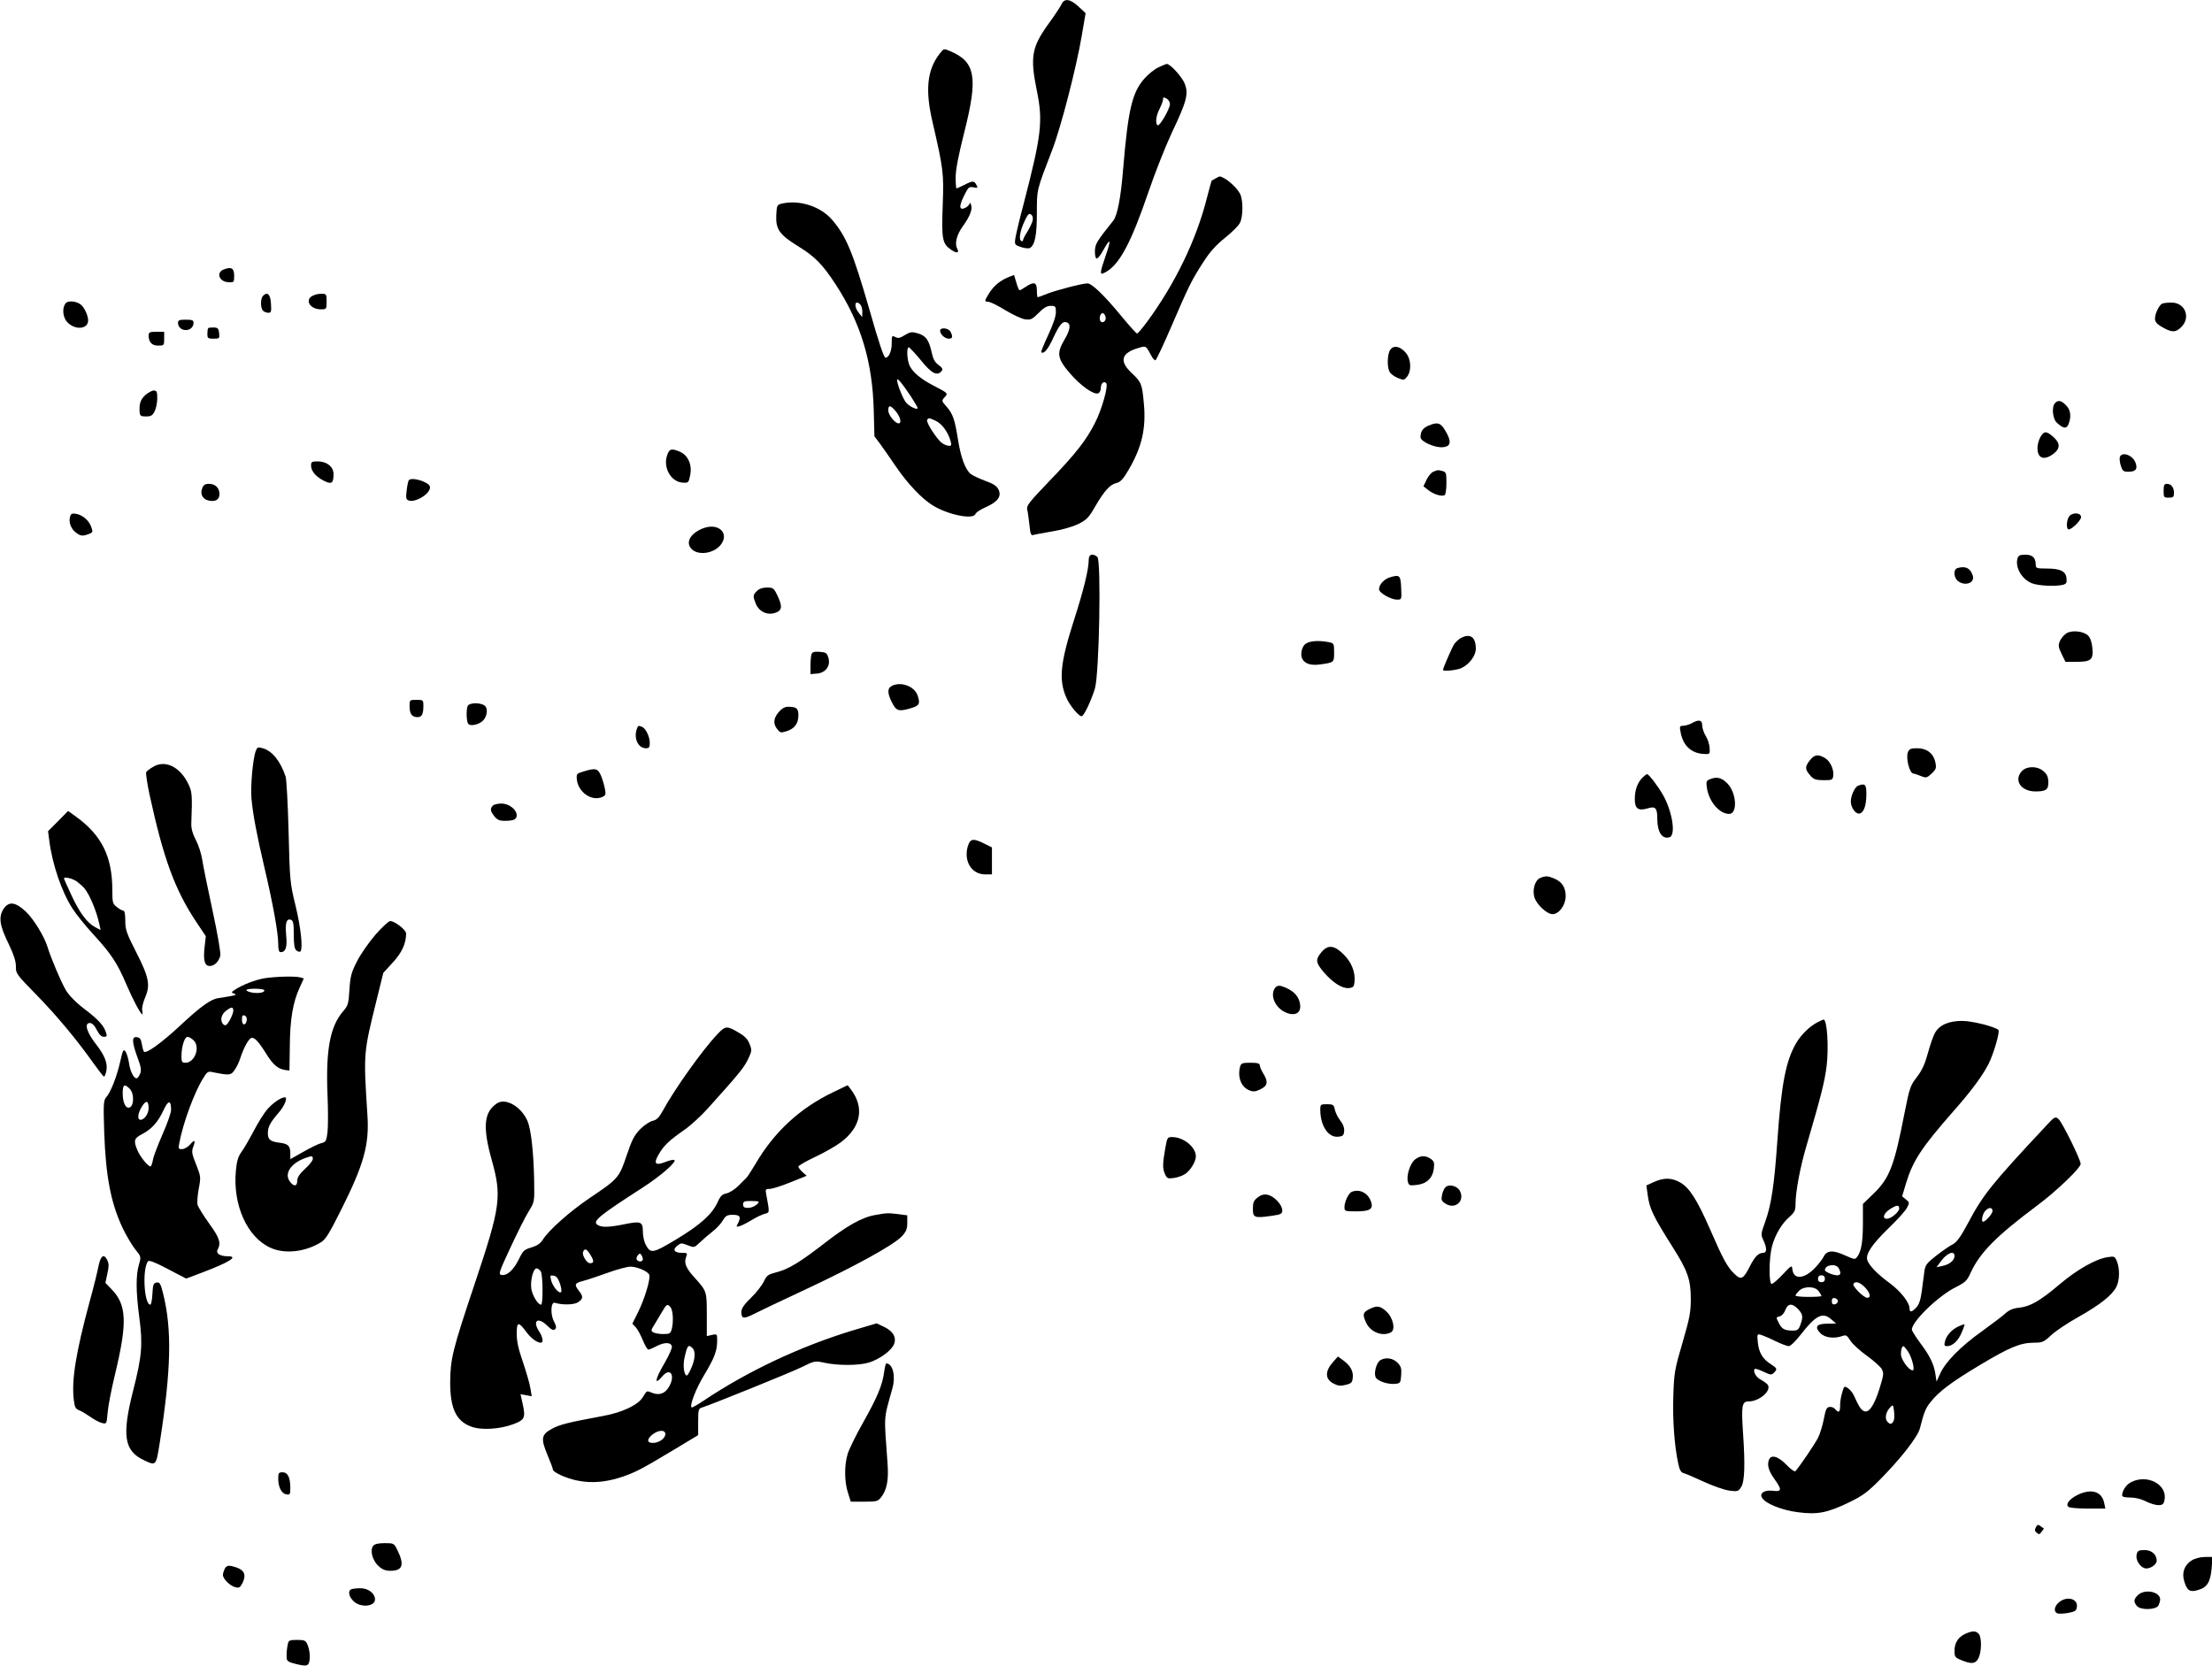  <svg version="1.0" xmlns="http://www.w3.org/2000/svg"
 width="1280pt" height="964pt" viewBox="0 0 1280 964"
 preserveAspectRatio="xMidYMid meet"><g transform="translate(0,964) scale(0.1,-0.1)"
fill="#000000" stroke="none">
<path d="M6142 9614 c-7 -14 -41 -66 -77 -115 -95 -133 -105 -189 -65 -385 36
-176 27 -255 -78 -659 -22 -82 -42 -168 -46 -191 -6 -40 -5 -41 33 -54 21 -7
44 -9 51 -5 29 18 40 75 40 202 0 139 -3 127 89 366 50 129 141 482 171 662
l22 129 -41 38 c-48 45 -83 50 -99 12z m-167 -1252 c-3 -13 -17 -41 -30 -63
-14 -21 -25 -43 -25 -49 0 -6 -5 -8 -11 -4 -15 9 -6 60 21 117 19 39 25 45 37
35 9 -7 12 -20 8 -36z"/>
<path d="M5435 9326 c-70 -92 -82 -208 -39 -391 64 -278 66 -297 59 -487 -7
-191 -2 -218 47 -252 34 -24 51 -21 37 5 -16 30 -3 80 32 129 42 58 58 100 48
125 -4 11 -8 15 -8 8 -1 -7 -10 -17 -22 -24 -38 -20 -42 4 -12 65 26 53 30 57
56 52 25 -5 27 -4 17 14 -13 25 -21 25 -70 0 -22 -11 -42 -20 -45 -20 -3 0 -5
29 -5 64 0 44 16 126 50 261 81 320 65 408 -84 470 -35 15 -35 15 -61 -19z"/>
<path d="M6705 9251 c-23 -10 -60 -40 -83 -66 -71 -81 -94 -178 -123 -525 -13
-162 -33 -267 -57 -297 -96 -120 -105 -135 -106 -175 -1 -23 4 -43 9 -44 6 -2
23 18 38 46 43 77 49 68 16 -27 -38 -112 -38 -119 2 -96 79 45 146 173 246
466 36 106 96 257 133 337 88 185 98 226 76 285 -15 39 -84 115 -104 115 -4 0
-25 -9 -47 -19z m65 -213 c0 -27 -59 -130 -71 -123 -15 10 -10 54 11 95 11 22
20 46 20 55 0 13 4 14 20 5 11 -6 20 -20 20 -32z"/>
<path d="M7035 8608 c-11 -6 -21 -12 -23 -13 -2 -2 -14 -46 -28 -100 -61 -243
-185 -498 -346 -717 -28 -38 -54 -68 -58 -68 -5 0 -46 46 -93 103 -97 118
-169 187 -194 187 -30 0 -176 -38 -231 -59 -29 -12 -55 -21 -57 -21 -3 0 -5
18 -5 40 0 47 -17 52 -65 20 -16 -11 -32 -20 -35 -20 -3 0 -12 20 -19 45 l-13
44 -35 -14 c-48 -20 -84 -51 -110 -93 -28 -46 -28 -47 -1 -49 11 -1 55 -23 97
-49 42 -25 92 -49 113 -52 33 -4 41 0 78 37 29 30 49 41 70 41 28 0 30 -3 30
-37 0 -24 -17 -73 -45 -133 -24 -51 -42 -96 -40 -98 14 -14 40 17 69 81 37 79
55 101 80 91 24 -9 19 -43 -14 -99 -47 -79 -42 -110 31 -195 63 -73 138 -126
164 -116 8 3 15 16 15 30 0 28 17 43 31 29 14 -14 -24 -150 -64 -229 -51 -101
-110 -177 -263 -336 -119 -124 -135 -144 -130 -167 4 -14 9 -54 13 -89 5 -51
9 -62 22 -58 9 3 59 12 111 21 55 9 118 27 150 43 48 24 60 36 98 102 53 91
86 127 123 135 22 5 38 22 68 73 78 132 104 242 90 387 -10 113 -14 123 -70
176 -75 70 -61 118 44 147 40 11 37 13 73 -53 6 -11 15 -20 20 -20 4 0 47 90
94 200 101 234 115 263 185 371 37 58 74 98 124 138 39 31 78 70 86 86 19 37
19 132 1 168 -16 31 -61 74 -93 91 -26 13 -23 13 -48 -1z m-637 -805 c4 -24
-24 -39 -32 -17 -7 19 4 46 18 41 6 -2 12 -13 14 -24z"/>
<path d="M4525 8462 c-29 -7 -30 -10 -33 -67 -4 -82 19 -114 128 -181 96 -59
140 -104 215 -219 146 -223 214 -448 221 -730 l4 -150 34 -45 c18 -25 57 -81
87 -125 71 -105 155 -193 220 -232 89 -53 230 -81 243 -48 3 9 30 27 60 40 70
31 93 63 74 102 -10 21 -29 33 -78 51 -35 13 -73 31 -84 40 -31 27 -56 96 -72
195 -19 120 -30 152 -66 193 -30 34 -30 35 -12 55 21 23 22 23 -67 69 -69 36
-115 74 -134 111 -16 30 -21 109 -6 109 4 0 36 -34 70 -75 62 -77 94 -93 120
-62 8 10 4 19 -18 35 -22 16 -32 35 -40 74 -16 71 -33 95 -80 109 -35 10 -43
9 -75 -10 -28 -18 -39 -20 -56 -11 -19 10 -20 8 -20 -39 0 -43 -17 -81 -36
-81 -9 0 -39 87 -94 282 -95 328 -133 421 -215 516 -67 78 -189 117 -290 94z
m453 -584 c7 -7 12 -26 12 -42 l-1 -31 -19 24 c-31 37 -24 81 8 49z m293 -532
c21 -33 39 -63 39 -67 0 -15 -53 11 -69 34 -18 24 -49 104 -50 127 -1 18 25
-12 80 -94z m-87 -87 c26 -31 35 -69 16 -69 -21 0 -60 49 -60 75 0 33 13 32
44 -6z m232 -55 c35 -17 69 -63 84 -114 7 -25 6 -30 -8 -30 -10 0 -28 7 -41
16 -29 21 -94 121 -86 134 8 13 11 13 51 -6z"/>
<path d="M1293 8080 c-44 -18 -24 -71 28 -73 33 -2 34 -1 34 38 0 44 -17 53
-62 35z"/>
<path d="M1522 7928 c-15 -15 -16 -70 0 -86 7 -7 20 -12 31 -12 16 0 18 7 15
52 -3 55 -20 72 -46 46z"/>
<path d="M1803 7925 c-39 -27 -5 -75 54 -75 32 0 33 1 33 45 0 44 -1 45 -33
45 -18 0 -42 -7 -54 -15z"/>
<path d="M380 7885 c-22 -27 -17 -81 9 -109 45 -48 121 -42 121 10 0 28 -22
75 -42 91 -26 21 -74 25 -88 8z"/>
<path d="M12512 7883 c-17 -7 -42 -57 -42 -87 0 -17 10 -30 35 -45 61 -36 83
-37 116 -5 59 56 23 145 -58 143 -21 0 -44 -3 -51 -6z"/>
<path d="M1030 7772 c0 -24 19 -42 45 -42 26 0 45 18 45 42 0 15 -8 18 -45 18
-37 0 -45 -3 -45 -18z"/>
<path d="M1205 7741 c-3 -2 -5 -17 -5 -33 0 -25 3 -28 36 -28 34 0 35 1 32 32
-3 27 -7 32 -31 33 -15 0 -30 -1 -32 -4z"/>
<path d="M5440 7726 c0 -21 28 -46 51 -46 21 0 24 12 9 41 -13 22 -60 26 -60
5z"/>
<path d="M860 7699 c0 -39 19 -59 55 -59 34 0 35 1 35 40 l0 40 -45 0 c-39 0
-45 -3 -45 -21z"/>
<path d="M8045 7616 c-17 -24 -20 -98 -4 -128 6 -11 27 -27 47 -35 35 -14 37
-14 54 7 27 34 24 102 -7 138 -32 39 -71 46 -90 18z"/>
<path d="M840 7353 c-28 -27 -35 -49 -32 -100 2 -19 8 -23 37 -23 28 0 37 5
50 30 8 16 15 49 15 75 0 38 -3 45 -20 45 -11 0 -33 -12 -50 -27z"/>
<path d="M11892 7308 c-21 -21 -15 -92 11 -115 37 -34 56 -36 67 -7 17 44 12
83 -15 109 -27 28 -45 31 -63 13z"/>
<path d="M8264 7176 c-31 -14 -44 -33 -44 -66 0 -25 82 -62 129 -58 47 4 52
32 16 93 -28 49 -46 55 -101 31z"/>
<path d="M11807 7111 c-9 -16 -17 -44 -17 -63 0 -62 39 -75 94 -33 40 31 38
63 -6 100 -38 32 -50 31 -71 -4z"/>
<path d="M3860 7004 c-24 -72 24 -154 92 -157 32 -2 33 0 42 44 12 60 -13 115
-60 135 -50 21 -61 17 -74 -22z"/>
<path d="M12267 6996 c-3 -8 -1 -30 5 -50 10 -31 15 -36 43 -36 43 0 56 15 43
51 -15 44 -78 68 -91 35z"/>
<path d="M1800 6947 c0 -33 26 -64 72 -88 47 -24 58 -17 58 38 0 42 -39 73
-91 73 -34 0 -39 -3 -39 -23z"/>
<path d="M8294 6910 c-11 -4 -29 -25 -39 -46 l-18 -38 29 -23 c31 -24 77 -38
94 -28 5 3 10 35 10 69 0 58 -2 64 -22 70 -28 7 -28 7 -54 -4z"/>
<path d="M2365 6860 c-3 -5 -9 -32 -12 -60 -5 -40 -3 -51 11 -56 40 -15 130
41 124 79 -4 28 -109 60 -123 37z"/>
<path d="M1170 6814 c-13 -32 2 -62 35 -70 40 -10 65 4 65 36 0 37 -24 60 -61
60 -22 0 -32 -6 -39 -26z"/>
<path d="M12520 6800 c0 -38 2 -40 30 -40 26 0 30 4 30 28 0 32 -16 52 -42 52
-14 0 -18 -8 -18 -40z"/>
<path d="M406 6652 c-10 -31 3 -70 31 -92 29 -23 41 -24 77 -10 23 8 24 12 15
38 -13 39 -48 70 -86 78 -25 5 -32 2 -37 -14z"/>
<path d="M11976 6655 c-16 -17 -22 -70 -8 -78 12 -8 70 46 74 68 4 26 -42 33
-66 10z"/>
<path d="M4075 6585 c-77 -27 -111 -82 -74 -121 39 -42 135 -27 173 28 45 64
-16 121 -99 93z"/>
<path d="M6300 6400 c0 -55 -30 -177 -86 -351 -79 -246 -88 -343 -44 -445 20
-48 78 -116 91 -108 16 9 56 97 75 160 25 85 37 742 14 761 -28 23 -50 16 -50
-17z"/>
<path d="M11675 6410 c-16 -51 23 -121 82 -145 36 -15 139 -20 181 -9 19 5 23
12 20 38 -4 40 -35 56 -115 56 -57 0 -63 2 -63 21 0 41 -18 59 -60 59 -30 0
-40 -4 -45 -20z"/>
<path d="M11328 6353 c-27 -7 -23 -58 4 -77 42 -30 96 -8 84 32 -14 44 -41 58
-88 45z"/>
<path d="M8043 6299 c-34 -10 -63 -42 -63 -69 0 -21 69 -60 104 -60 27 0 27 0
24 67 -3 74 -8 79 -65 62z"/>
<path d="M4380 6220 c-24 -24 -24 -30 -6 -75 22 -51 78 -71 127 -45 25 14 24
39 -3 95 -20 42 -25 45 -60 45 -25 0 -45 -7 -58 -20z"/>
<path d="M11959 5976 c-14 -9 -32 -29 -39 -45 -11 -26 -9 -36 10 -76 l22 -45
62 0 c86 0 100 12 94 79 -3 34 -12 60 -25 73 -26 25 -90 33 -124 14z"/>
<path d="M8452 5947 c-12 -7 -28 -22 -36 -33 -12 -16 -66 -141 -66 -151 0 -10
85 -1 109 12 46 23 81 72 81 111 0 68 -33 91 -88 61z"/>
<path d="M7550 5910 c-12 -12 -20 -33 -20 -55 0 -47 42 -70 109 -60 81 11 81
11 81 69 0 52 -1 54 -31 60 -63 12 -118 7 -139 -14z"/>
<path d="M4696 5855 c-3 -9 -6 -39 -6 -66 l0 -50 37 3 c50 4 80 44 67 90 -9
30 -14 33 -51 36 -30 2 -42 -1 -47 -13z"/>
<path d="M5158 5669 c-24 -13 -23 -43 4 -95 24 -49 40 -53 110 -32 48 14 54
26 38 73 -18 55 -101 84 -152 54z"/>
<path d="M2370 5552 c0 -43 14 -62 46 -62 25 0 34 17 34 66 0 33 -1 34 -40 34
-40 0 -40 0 -40 -38z"/>
<path d="M2706 5554 c-9 -23 -7 -87 3 -102 10 -16 57 -7 83 15 27 24 34 74 12
90 -26 19 -90 17 -98 -3z"/>
<path d="M4506 5519 c-31 -36 -33 -68 -8 -99 17 -21 21 -22 55 -11 46 15 67
45 67 92 0 40 -11 49 -60 49 -19 0 -36 -10 -54 -31z"/>
<path d="M9790 5455 c-14 -8 -36 -14 -49 -15 -21 0 -23 -3 -16 -37 14 -78 61
-121 132 -126 38 -2 38 -2 36 35 -1 20 -11 51 -23 70 -11 18 -20 45 -20 61 0
31 -20 35 -60 12z"/>
<path d="M3686 5424 c-21 -55 6 -114 52 -114 18 0 22 6 22 30 0 37 -23 85 -45
94 -22 8 -22 8 -29 -10z"/>
<path d="M1480 5294 c-17 -43 -31 -206 -25 -274 9 -97 32 -216 75 -400 49
-207 80 -379 80 -442 0 -34 4 -48 14 -48 29 0 39 28 32 98 -7 71 2 99 28 89
13 -5 16 -22 16 -85 0 -59 4 -83 15 -92 9 -7 19 -10 23 -6 16 16 3 138 -28
266 -32 130 -33 145 -40 425 -4 160 -12 304 -17 320 -30 90 -77 149 -132 165
-29 8 -33 6 -41 -16z"/>
<path d="M11040 5286 c-12 -32 9 -118 30 -122 8 -1 29 -8 46 -15 30 -12 34
-11 62 15 26 25 28 32 21 65 -11 52 -50 81 -105 81 -38 0 -46 -4 -54 -24z"/>
<path d="M10473 5240 c-29 -36 -29 -52 1 -86 20 -24 31 -28 77 -29 49 0 54 2
57 23 6 38 -17 87 -47 105 -40 24 -62 21 -88 -13z"/>
<path d="M884 5201 c-18 -10 -35 -24 -38 -29 -3 -6 5 -63 19 -129 81 -372 147
-553 272 -740 l54 -81 -7 -61 c-9 -79 0 -111 30 -111 27 0 52 25 61 60 3 15
-15 121 -45 260 -28 129 -55 263 -60 296 -5 34 -22 85 -37 114 -19 36 -27 67
-26 94 6 162 5 183 -16 227 -48 102 -137 145 -207 100z"/>
<path d="M11700 5178 c-49 -53 -6 -118 79 -118 62 0 75 11 74 57 -1 27 -8 44
-28 60 -35 31 -96 31 -125 1z"/>
<path d="M3375 5175 c-38 -11 -40 -14 -37 -46 8 -74 86 -128 147 -101 20 9 22
15 15 49 -4 21 -14 55 -23 76 -18 41 -32 44 -102 22z"/>
<path d="M9502 5138 c-28 -31 -42 -71 -42 -123 0 -55 20 -69 74 -53 45 14 56
3 56 -58 0 -80 28 -122 71 -109 38 12 16 150 -38 245 -31 54 -82 120 -92 120
-4 0 -17 -10 -29 -22z"/>
<path d="M9893 5130 c-19 -8 -21 -14 -16 -47 11 -81 72 -153 129 -153 50 0 43
123 -11 177 -34 34 -61 40 -102 23z"/>
<path d="M10752 5093 c-19 -7 -42 -58 -42 -91 0 -38 31 -78 54 -69 23 9 36 49
36 113 0 55 -8 63 -48 47z"/>
<path d="M2852 4978 c-17 -17 -15 -32 9 -62 16 -20 29 -26 59 -26 52 0 70 8
70 32 0 33 -45 68 -88 68 -21 0 -43 -5 -50 -12z"/>
<path d="M336 4888 l-58 -58 7 -53 c17 -137 72 -298 134 -394 21 -33 75 -100
120 -149 105 -114 140 -168 192 -290 38 -89 83 -174 93 -174 2 0 1 11 -1 24
-3 13 5 46 17 74 31 72 22 117 -53 264 -55 108 -62 128 -62 180 0 36 -4 58
-11 58 -6 0 -23 9 -38 21 -24 19 -26 26 -26 98 0 194 -62 318 -210 425 l-46
33 -58 -59z m110 -350 c16 -13 35 -29 42 -38 31 -37 70 -131 87 -208 l7 -34
-30 16 c-47 24 -91 83 -138 184 -24 52 -44 96 -44 98 0 13 52 0 76 -18z"/>
<path d="M5599 4738 c-22 -85 25 -158 102 -158 l39 0 0 78 0 78 -44 22 c-66
33 -83 30 -97 -20z"/>
<path d="M8914 4560 c-32 -12 -49 -71 -34 -115 14 -42 72 -95 104 -95 38 0 76
53 76 104 0 50 -21 83 -66 102 -38 16 -50 16 -80 4z"/>
<path d="M19 4378 c-28 -46 -21 -95 31 -200 30 -63 42 -100 42 -130 -1 -41 3
-47 117 -163 118 -121 232 -257 332 -398 30 -42 57 -77 61 -77 4 0 10 16 14
36 7 41 -10 85 -55 144 -59 74 -76 130 -41 130 13 0 27 -14 40 -40 14 -27 27
-40 41 -40 17 0 19 4 13 23 -12 41 -45 77 -124 137 -48 36 -89 78 -107 107
-27 44 -89 190 -108 253 -18 60 -81 163 -126 205 -61 57 -99 61 -130 13z"/>
<path d="M2170 4228 c-39 -46 -87 -115 -106 -155 -31 -60 -37 -84 -42 -160 -5
-82 -7 -91 -38 -127 -74 -87 -99 -222 -89 -477 4 -91 4 -191 0 -222 -6 -50
-10 -56 -35 -62 -15 -3 -62 -26 -104 -50 l-76 -43 0 31 c0 46 -12 58 -61 64
-55 7 -69 18 -69 55 0 37 13 61 60 116 36 40 57 92 38 92 -21 0 -67 -31 -99
-67 -19 -21 -55 -78 -81 -128 -26 -49 -58 -105 -72 -123 -18 -25 -26 -52 -31
-106 -19 -200 66 -388 203 -448 82 -36 198 -23 289 33 28 17 49 52 117 188
132 263 164 378 152 550 -23 359 -23 356 53 663 l39 158 54 59 c53 57 78 111
78 169 0 21 -66 72 -92 72 -9 0 -49 -37 -88 -82z m-360 -1295 c0 -9 -20 -35
-45 -57 -32 -30 -45 -50 -45 -69 0 -35 -22 -35 -45 -1 -30 45 10 103 90 132
42 15 45 14 45 -5z"/>
<path d="M7646 4129 c-35 -42 -33 -60 15 -116 53 -61 105 -94 144 -91 26 3 30
8 33 35 6 56 -17 115 -63 160 -54 54 -91 58 -129 12z"/>
<path d="M1531 3979 c-54 -9 -126 -37 -171 -66 -23 -15 -23 -17 -5 -23 20 -8
11 -10 -91 -26 -45 -6 -104 -49 -227 -164 -105 -97 -191 -159 -204 -146 -3 3
-9 23 -12 43 -5 29 -11 39 -29 41 -30 5 -29 -27 3 -116 21 -55 24 -74 16 -95
-6 -15 -15 -27 -21 -27 -17 0 -38 43 -44 91 -4 26 -13 54 -20 64 -12 16 -15 9
-31 -61 -19 -84 -55 -177 -82 -206 -14 -16 -15 -41 -10 -200 9 -255 38 -408
106 -553 21 -44 54 -100 73 -124 35 -43 35 -43 22 -89 -18 -60 -18 -156 2
-305 21 -157 15 -226 -35 -422 -67 -263 -53 -352 64 -406 68 -32 68 -32 89 99
67 427 72 660 19 870 -14 55 -19 63 -37 60 -18 -3 -21 -11 -24 -65 -2 -35 -7
-63 -12 -63 -37 0 -48 216 -12 252 6 6 46 -10 114 -46 l105 -55 93 35 c156 59
212 94 150 94 -48 0 -73 17 -60 40 20 37 10 68 -50 150 -33 46 -63 95 -67 108
-3 13 0 55 7 93 13 67 12 71 -15 140 -25 62 -27 75 -17 102 15 40 9 45 -19 13
-12 -14 -33 -26 -46 -26 -20 0 -22 3 -16 33 22 118 88 297 138 376 24 40 29
43 58 36 95 -19 103 -18 124 12 11 15 26 46 33 68 19 59 47 112 64 118 17 7
42 -19 89 -95 38 -61 67 -84 107 -90 l25 -3 2 140 c1 154 18 256 57 340 l24
53 -21 6 c-31 8 -142 5 -206 -5z m-1 -70 c0 -13 -31 -19 -71 -13 -21 4 -36 11
-33 15 6 11 104 9 104 -2z m-180 -118 c0 -11 -10 -36 -21 -56 -17 -28 -24 -33
-35 -24 -22 18 -16 56 12 78 33 26 44 26 44 2z m78 -54 c-5 -34 -28 -33 -28 2
0 23 4 29 16 24 8 -3 14 -15 12 -26z m-307 -118 c39 -39 6 -129 -48 -129 -20
0 -23 5 -23 38 0 54 18 112 35 112 8 0 25 -10 36 -21z m-371 -279 c30 -30 25
-110 -6 -110 -20 0 -34 34 -34 84 0 50 10 56 40 26z m110 -112 c0 -33 -24 -68
-47 -68 -20 0 -16 38 8 76 24 39 39 36 39 -8z m130 -11 c0 -16 -22 -79 -49
-140 -27 -62 -53 -129 -56 -149 -4 -21 -10 -38 -14 -38 -15 0 -60 56 -75 92
-25 58 -21 71 30 97 55 30 89 69 122 140 26 56 42 55 42 -2z"/>
<path d="M7380 3925 c-33 -40 -4 -114 56 -142 51 -25 90 -9 88 35 -3 55 -40
94 -110 116 -14 4 -26 1 -34 -9z"/>
<path d="M10515 3723 c-43 -22 -93 -71 -121 -119 -60 -102 -86 -237 -109 -564
-18 -259 -35 -372 -71 -472 -25 -68 -25 -73 -10 -105 21 -45 21 -73 -1 -73
-28 -1 -48 -21 -76 -76 -39 -76 -51 -83 -88 -48 -43 40 -68 86 -143 259 -76
173 -120 243 -175 273 -48 27 -93 28 -150 2 l-44 -20 7 -51 c11 -85 31 -125
149 -312 82 -130 101 -183 101 -292 0 -78 -6 -111 -48 -255 -45 -153 -49 -175
-53 -305 -5 -137 6 -291 28 -393 8 -39 16 -53 32 -57 12 -3 65 -26 117 -50 52
-24 118 -47 147 -51 47 -6 52 -5 68 20 21 32 24 129 11 318 -10 153 -6 178 32
178 64 0 137 65 110 98 -6 7 -24 20 -39 28 -27 13 -47 49 -35 62 4 3 26 -4 51
-16 40 -19 46 -20 60 -6 21 21 19 26 -17 49 -48 30 -70 68 -76 125 -5 51 -4
52 19 45 13 -4 51 -20 83 -36 33 -16 67 -29 77 -29 10 0 40 29 70 68 86 110
126 131 175 88 l29 -25 -51 -1 c-63 0 -76 -19 -39 -56 26 -26 81 -32 127 -15
20 7 26 4 46 -28 13 -20 55 -58 94 -86 38 -27 77 -62 86 -76 14 -25 13 -33
-13 -118 -32 -100 -63 -143 -93 -125 -17 11 -28 30 -54 88 -7 16 -23 35 -35
43 -21 14 -22 13 -34 -29 -7 -24 -12 -58 -11 -75 0 -36 -9 -41 -28 -18 -7 9
-22 15 -34 13 -16 -2 -22 -15 -32 -69 -7 -37 -22 -86 -34 -110 -19 -37 -106
-165 -131 -193 -4 -4 -28 12 -52 38 -50 51 -91 61 -102 25 -10 -30 1 -64 35
-111 42 -58 40 -72 -9 -65 -50 6 -81 -13 -65 -40 19 -34 114 -72 207 -84 113
-15 171 -4 297 57 80 39 108 60 180 133 119 120 218 247 230 296 24 94 32 114
61 151 49 62 121 116 288 216 173 103 231 127 310 128 50 0 58 4 100 43 25 24
97 72 160 107 124 70 193 125 217 172 20 38 21 106 4 148 -12 30 -15 31 -54
25 -70 -11 -176 -71 -280 -159 -112 -95 -168 -127 -235 -134 -32 -3 -55 -13
-76 -32 -16 -15 -77 -61 -135 -103 -124 -88 -212 -178 -242 -244 l-22 -48 -7
46 c-8 55 -33 105 -88 178 -22 30 -43 63 -47 73 -12 39 149 198 253 249 55 28
66 38 86 83 55 119 149 213 387 391 110 82 250 216 250 240 0 24 -106 239
-127 258 -20 18 -22 17 -75 -40 -317 -339 -363 -397 -452 -565 -40 -75 -63
-106 -85 -118 -17 -8 -60 -38 -95 -65 -56 -44 -65 -55 -70 -90 -3 -22 -10 -73
-15 -114 -7 -53 -16 -80 -32 -97 -26 -28 -39 -30 -39 -7 0 35 -51 100 -114
147 -72 52 -121 103 -131 135 -10 34 28 91 124 184 50 48 98 101 106 118 15
28 15 31 -6 48 l-22 18 22 74 c40 132 89 207 276 420 104 118 166 202 203 274
29 59 66 185 56 195 -22 19 -147 51 -206 52 -79 1 -134 -22 -161 -69 -10 -17
-28 -70 -41 -117 -17 -63 -33 -98 -63 -138 -39 -50 -43 -62 -73 -213 -59 -303
-86 -374 -181 -465 l-59 -57 0 -109 c0 -110 -9 -165 -33 -197 -12 -17 -16 -16
-70 8 -71 33 -107 30 -125 -9 -8 -15 -32 -46 -53 -67 -62 -62 -120 -64 -127
-5 -3 26 -5 25 -56 -29 -28 -30 -57 -55 -64 -55 -17 0 -16 151 2 218 18 67 56
131 101 170 30 27 35 38 35 74 0 71 27 216 65 343 81 277 104 366 115 456 13
110 3 270 -18 269 -4 -1 -20 -8 -37 -17z m475 -1077 c0 -17 -41 -54 -65 -58
-36 -6 -29 29 12 55 39 25 53 26 53 3z m540 -14 c0 -16 -41 -62 -55 -62 -12 0
-3 45 12 62 21 23 43 23 43 0z m-220 -260 c0 -26 -30 -50 -70 -58 l-34 -7 23
31 c35 50 81 69 81 34z m-670 -71 c15 -29 12 -41 -10 -41 -22 0 -70 20 -70 30
0 31 64 40 80 11z m-80 -61 c0 -13 -7 -20 -20 -20 -13 0 -20 7 -20 20 0 13 7
20 20 20 13 0 20 -7 20 -20z m231 -49 c31 -32 38 -61 14 -61 -21 0 -88 68 -80
80 11 18 36 11 66 -19z m-267 -23 c9 -12 16 -25 16 -28 0 -3 -34 -5 -75 -5
-41 0 -75 3 -75 8 0 4 9 16 20 27 29 29 94 27 114 -2z m111 -58 c0 -8 -8 -16
-17 -18 -13 -2 -18 3 -18 18 0 15 5 20 18 18 9 -2 17 -10 17 -18z m-230 -46
c28 -30 30 -44 13 -91 -10 -28 -17 -33 -44 -33 -46 0 -63 9 -79 41 -19 36 -19
36 5 42 11 3 25 19 31 36 14 39 41 41 74 5z m634 -242 c24 -34 44 -112 29
-112 -23 0 -68 63 -68 94 0 28 6 46 16 46 1 0 12 -13 23 -28z m-81 -404 c-11
-22 -22 -23 -38 -3 -15 18 -6 57 18 81 16 17 17 16 22 -22 3 -21 2 -47 -2 -56z"/>
<path d="M4154 3658 c-88 -92 -249 -318 -320 -448 -20 -37 -34 -51 -57 -56
-16 -3 -49 -25 -72 -48 -35 -36 -48 -61 -79 -153 -43 -128 -49 -135 -211 -244
-115 -77 -241 -189 -274 -243 -14 -22 -33 -35 -66 -45 -42 -12 -49 -19 -73
-69 -30 -61 -68 -96 -100 -90 -19 3 -15 15 52 159 40 86 87 180 106 210 33 54
33 54 31 174 -3 167 -18 300 -39 349 -37 83 -126 134 -176 101 -76 -50 -84
-136 -31 -326 60 -214 52 -270 -100 -724 -126 -376 -139 -428 -140 -565 0
-149 34 -223 120 -255 58 -23 168 -16 247 14 65 25 70 37 52 119 l-12 54 33
-6 32 -6 -8 47 c-4 27 -24 94 -43 151 -26 74 -36 121 -36 164 0 70 10 72 55
11 28 -38 62 -63 85 -63 16 0 11 33 -10 65 -41 62 -8 87 46 34 26 -25 37 -30
46 -21 9 9 7 19 -6 44 -22 41 -19 115 4 109 46 -14 112 -12 135 3 30 20 31 33
5 66 -28 36 -25 45 23 57 23 6 87 27 142 47 55 20 115 36 133 36 39 0 101 -27
109 -47 9 -22 -27 -140 -64 -215 l-34 -68 20 -21 c11 -12 29 -46 41 -75 12
-30 26 -54 32 -54 5 0 27 9 49 21 46 23 82 22 87 -3 2 -9 -17 -52 -42 -95 -57
-97 -63 -136 -12 -76 46 53 76 1 36 -64 -22 -37 -54 -49 -94 -34 -36 14 -31
16 -56 -24 -28 -46 -120 -89 -230 -109 -204 -38 -249 -49 -296 -74 -62 -34
-66 -56 -25 -154 17 -40 31 -78 31 -84 0 -6 23 -21 50 -33 109 -47 220 -50
345 -9 81 27 115 45 292 151 l153 92 0 77 c0 71 2 77 23 83 56 18 510 201 577
234 73 36 76 37 130 25 78 -17 198 -17 258 1 62 19 133 71 146 108 14 39 -6
73 -57 98 l-44 21 -135 -40 c-304 -92 -611 -236 -867 -408 -36 -24 -67 -41
-69 -39 -13 12 26 111 74 190 59 98 74 139 74 198 0 38 -1 38 -30 32 l-30 -7
0 124 c0 136 0 136 -72 216 -48 52 -61 84 -48 117 9 24 8 25 -25 25 -43 0 -55
18 -26 41 21 17 25 17 60 3 38 -15 38 -15 73 18 19 18 51 46 72 62 21 16 47
44 58 62 17 29 25 34 59 34 42 0 49 -13 28 -52 -10 -18 -8 -19 13 -13 12 4 44
20 70 36 26 16 59 31 74 35 28 7 28 4 8 112 -6 29 -4 32 20 32 14 0 68 17 120
38 l94 38 -24 21 c-13 12 -24 26 -24 32 0 6 44 31 97 56 53 25 120 63 149 85
117 88 138 202 56 308 l-17 22 -83 -40 c-194 -93 -342 -230 -450 -415 -23 -38
-46 -74 -52 -80 -5 -5 -27 -27 -47 -47 -21 -21 -51 -40 -69 -44 -25 -5 -35
-14 -52 -52 -32 -70 -102 -132 -242 -216 -135 -81 -146 -82 -175 -26 -8 16
-15 49 -15 74 0 57 -13 61 -109 41 -89 -18 -132 -19 -155 -2 -28 20 12 53 256
210 115 74 210 158 189 165 -7 2 -30 -4 -53 -13 -57 -22 -68 -8 -35 47 30 51
59 78 149 141 37 26 98 82 136 125 180 200 204 230 229 279 24 50 25 56 11 90
-9 26 -27 46 -58 64 -73 44 -81 44 -126 -3z m236 -972 c0 -15 -36 -36 -61 -36
-22 0 -29 5 -29 20 0 17 7 20 45 20 25 0 45 -2 45 -4z m-972 -310 c21 -35 19
-46 -4 -46 -19 0 -47 47 -40 65 9 24 22 18 44 -19z m302 -23 c0 -16 -26 -17
-35 -3 -4 6 -1 18 6 26 10 12 14 12 20 2 5 -7 9 -19 9 -25z m-590 -72 c12 -24
13 -191 1 -191 -18 0 -49 51 -56 89 -8 47 10 121 30 121 8 0 19 -9 25 -19z
m110 -68 c8 -23 11 -46 7 -50 -12 -11 -46 29 -57 65 -8 31 -7 33 13 30 16 -2
26 -15 37 -45z m640 -138 c15 -18 18 -86 7 -127 -7 -25 -12 -28 -50 -28 -23 0
-49 5 -57 10 -13 8 -13 13 2 37 10 16 30 49 45 75 31 53 35 55 53 33z m128
-237 c18 -18 14 -67 -8 -115 -10 -24 -22 -43 -25 -43 -16 0 -24 54 -15 98 17
78 23 85 48 60z m-158 -497 c0 -25 -37 -51 -72 -51 -36 0 -36 22 -2 49 35 27
74 28 74 2z"/>
<path d="M7176 3468 c-16 -61 6 -118 52 -137 24 -10 35 -9 65 5 43 21 47 43
17 92 -11 18 -20 39 -20 47 0 11 -13 15 -54 15 -47 0 -54 -3 -60 -22z"/>
<path d="M7640 3218 c0 -92 46 -162 103 -156 27 2 33 8 35 31 2 19 -5 40 -22
62 -15 19 -29 48 -32 65 -6 27 -10 30 -45 30 -37 0 -39 -1 -39 -32z"/>
<path d="M6742 2990 c-15 -88 -15 -112 0 -146 11 -23 16 -26 50 -21 22 3 50
13 64 22 32 20 64 73 64 103 0 54 -71 112 -138 112 -27 0 -28 -3 -40 -70z"/>
<path d="M8188 2930 c-28 -22 -51 -93 -41 -129 5 -21 10 -23 51 -18 57 6 92
39 99 94 4 34 2 43 -18 57 -31 21 -61 20 -91 -4z"/>
<path d="M8362 2767 c-7 -8 -15 -28 -18 -45 -5 -25 -2 -33 20 -47 55 -36 113
13 85 71 -16 33 -67 45 -87 21z"/>
<path d="M7822 2743 c-18 -7 -42 -57 -42 -88 0 -24 2 -25 69 -25 76 0 98 13
86 52 -16 53 -66 80 -113 61z"/>
<path d="M7277 2710 c-22 -17 -27 -29 -27 -65 0 -52 9 -55 108 -41 56 8 62 12
62 32 0 32 -48 83 -85 90 -22 4 -38 0 -58 -16z"/>
<path d="M5066 2609 c-76 -12 -165 -62 -297 -165 -143 -110 -206 -149 -278
-167 -46 -12 -55 -18 -71 -53 -10 -21 -43 -64 -74 -94 -41 -40 -56 -62 -56
-82 0 -40 13 -42 72 -12 29 15 166 80 303 144 282 132 504 254 553 305 26 28
32 43 32 78 l0 44 -52 7 c-61 7 -66 7 -132 -5z"/>
<path d="M570 2313 c-6 -32 -29 -125 -52 -208 -78 -289 -105 -452 -91 -565 5
-43 10 -53 31 -61 13 -5 43 -23 66 -39 22 -16 53 -32 67 -35 26 -6 26 -6 32
62 3 37 22 135 42 217 73 304 69 405 -21 497 l-34 35 11 52 c9 39 10 58 1 77
-20 43 -39 31 -52 -32z"/>
<path d="M7923 2064 c-37 -19 -40 -31 -17 -80 26 -54 95 -80 143 -54 28 15 12
87 -28 122 -36 32 -53 34 -98 12z"/>
<path d="M11335 1965 c-38 -16 -72 -52 -80 -87 -6 -23 -4 -28 12 -28 31 0 64
30 84 78 11 24 18 46 17 48 -2 1 -16 -3 -33 -11z"/>
<path d="M7711 1755 c-44 -51 -43 -95 3 -120 28 -15 42 -17 73 -9 33 8 38 13
41 42 4 38 -15 71 -57 101 l-29 21 -31 -35z"/>
<path d="M7988 1769 c-23 -13 -40 -76 -27 -100 11 -22 73 -42 114 -37 28 3 30
6 33 50 3 40 -1 52 -22 73 -26 26 -67 32 -98 14z"/>
<path d="M5116 1699 c-10 -75 -39 -144 -122 -292 -41 -72 -81 -154 -89 -181
-20 -65 -19 -161 2 -225 l16 -51 78 0 c72 0 79 2 98 26 33 42 44 100 37 194
-21 292 -24 248 28 436 20 72 2 143 -35 144 -4 0 -9 -23 -13 -51z"/>
<path d="M1610 1083 c0 -50 20 -87 48 -91 20 -3 22 1 22 37 0 61 -15 91 -45
91 -22 0 -25 -4 -25 -37z"/>
<path d="M12334 1064 c-30 -14 -54 -50 -54 -78 0 -8 16 -12 48 -12 28 0 64 -9
89 -22 23 -12 56 -22 72 -22 24 0 31 5 36 28 19 89 -96 153 -191 106z"/>
<path d="M12022 989 c-49 -24 -72 -56 -51 -70 8 -5 58 -9 113 -9 l99 0 -7 33
c-13 66 -75 85 -154 46z"/>
<path d="M11781 802 c-8 -15 -7 -23 5 -32 12 -11 17 -10 28 6 8 10 14 19 13
19 -1 1 -10 6 -19 13 -14 11 -18 10 -27 -6z"/>
<path d="M2160 695 c-21 -25 -5 -86 30 -117 22 -21 41 -28 69 -28 72 0 83 35
39 123 -18 36 -20 37 -72 37 -36 0 -58 -5 -66 -15z"/>
<path d="M12364 645 c-7 -30 16 -70 46 -80 26 -8 70 19 70 43 0 36 -29 62 -70
62 -34 0 -41 -4 -46 -25z"/>
<path d="M12684 611 c-43 -26 -60 -71 -45 -120 16 -56 33 -67 81 -52 52 15 71
46 78 126 l5 65 -44 0 c-25 0 -57 -8 -75 -19z"/>
<path d="M1300 561 c-5 -11 -10 -26 -10 -35 0 -23 42 -64 72 -71 23 -6 28 -2
43 28 20 44 9 70 -36 86 -45 15 -57 14 -69 -8z"/>
<path d="M2033 443 c-21 -8 -15 -42 12 -68 39 -40 125 -33 125 9 0 36 -40 66
-86 65 -21 0 -45 -3 -51 -6z"/>
<path d="M12372 410 c-25 -24 -27 -38 -8 -62 20 -27 111 -25 126 1 5 11 10 26
10 35 0 45 -88 63 -128 26z"/>
<path d="M11916 369 c-29 -23 -34 -56 -11 -65 8 -4 36 -2 63 2 39 8 48 13 50
34 7 48 -55 66 -102 29z"/>
<path d="M11374 186 c-42 -19 -64 -52 -64 -99 0 -34 3 -39 37 -53 61 -26 85
-23 102 11 18 37 19 118 2 139 -16 19 -36 20 -77 2z"/>
<path d="M1666 128 c-6 -28 -9 -56 -7 -84 1 -17 12 -23 56 -34 42 -10 58 -11
67 -2 15 15 14 74 -2 113 -11 26 -17 29 -61 29 -42 0 -49 -3 -53 -22z"/>
</g>
</svg>
